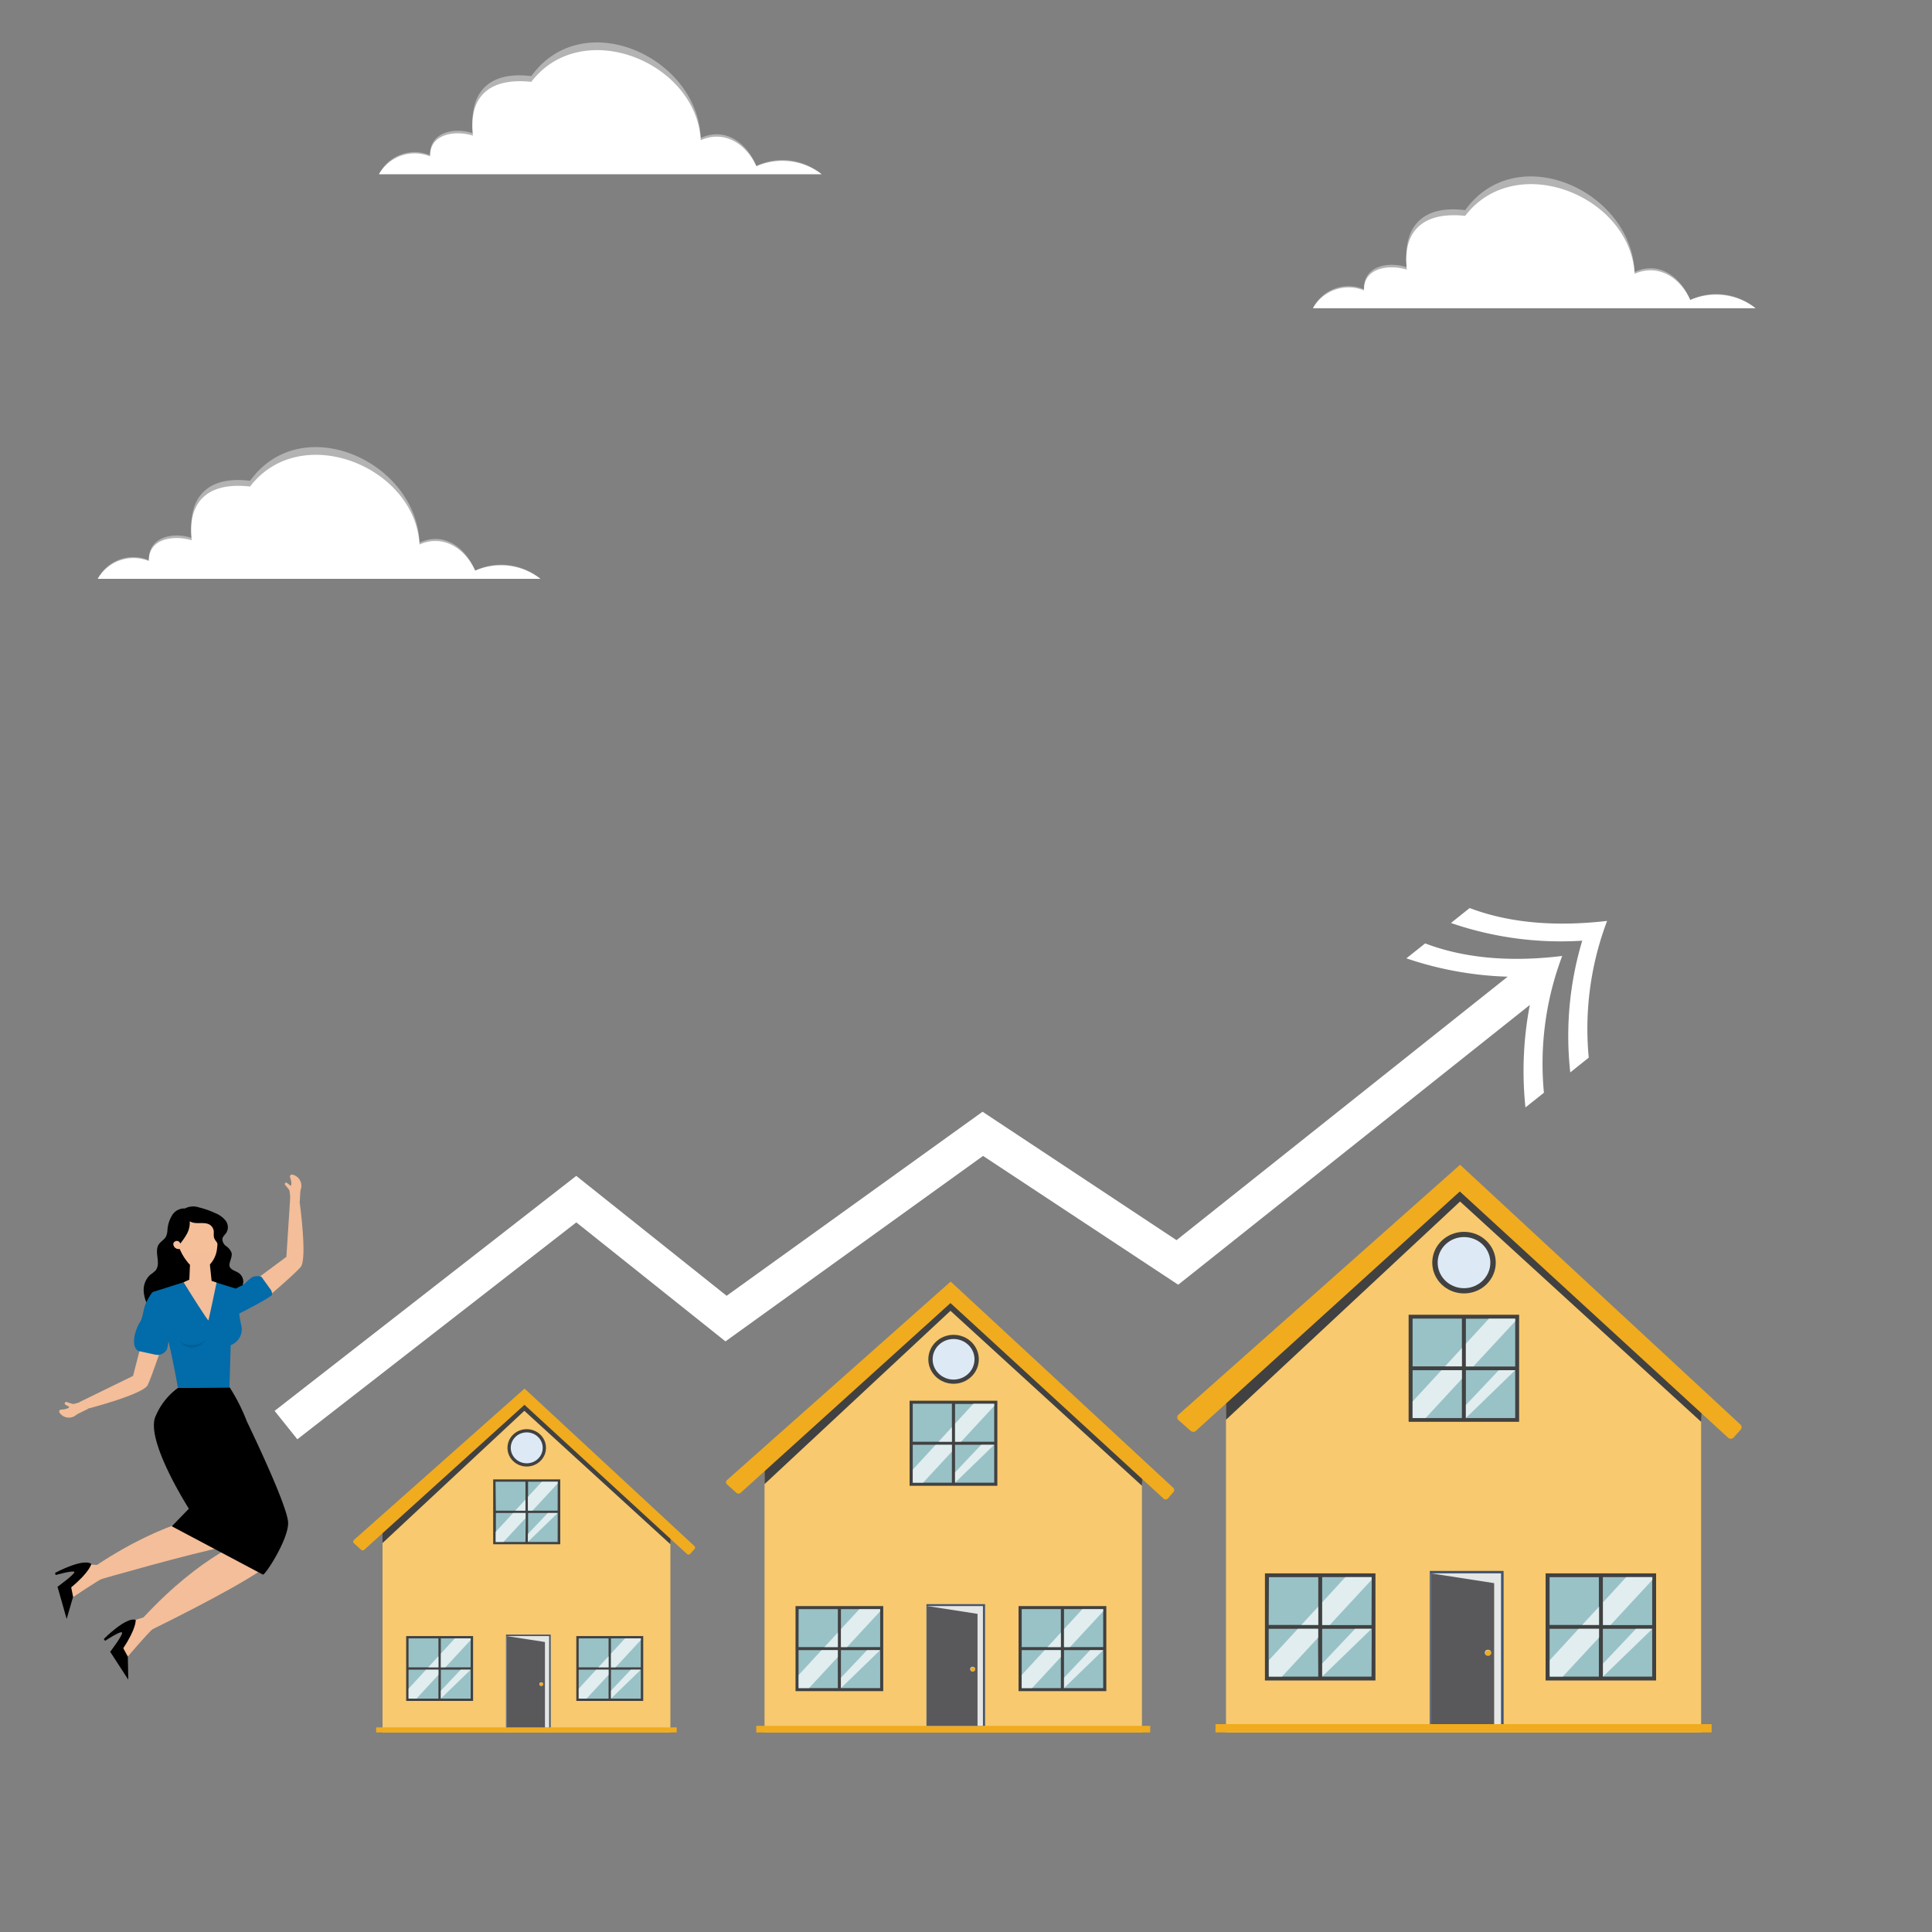 <?xml version="1.0" encoding="utf-8"?>
<svg xmlns="http://www.w3.org/2000/svg" height="300" id="Layer_1" viewBox="0 0 300 300" width="300">
  <rect x="0" y="0" width="300" height="300" fill="#808080" stroke="none"/>
  <defs>
    <clipPath id="clip-path">
      <circle cx="152.79" cy="-42.16" r="26.07" style="fill:none"/>
    </clipPath>
  </defs>
  <g style="clip-path:url(#clip-path)">
    <ellipse cx="152.81" cy="8.61" rx="12.25" ry="1.88" style="fill:#fff" transform="rotate(-1.36 152.842 8.555)"/>
    <polygon points="148.18 5.4 148.4 1.96 145.63 2.17 145.77 5.76 146.65 6.62 147.78 6.23 148.18 5.4" style="fill:#f5bf9a"/>
    <path d="M150.93,7.29a5.18,5.18,0,0,1-2.74-2.15c-1.41,1.53-2.43.34-2.43.34a5.87,5.87,0,0,0-.38,3.08s.52.07,1.52.15h0l1.72.12,1,.06c2.8.14,2.86-.07,3-.31S152.65,7.74,150.93,7.29Z"/>
    <polygon points="156.39 5.2 156.61 1.76 153.84 1.98 153.98 5.56 154.86 6.43 156 6.04 156.39 5.2" style="fill:#f5bf9a"/>
    <path d="M159.15,7.1A5.18,5.18,0,0,1,156.41,5C155,6.47,154,5.29,154,5.29a5.83,5.83,0,0,0-.38,3.07s.52.07,1.52.15h0l1.72.13,1,0c2.8.14,2.86-.07,3-.31S160.86,7.54,159.15,7.1Z"/>
    <path d="M156.64-29.78c.64,1.42,1.63,3.75,1.78,3.9L157.2,4.24h-3.75L151.82-20l-3.1,24.14L145.06,4l.2-31.27.93-1.72Z"/>
  </g>
  <path d="M272.6,47.86H203.87a6.18,6.18,0,0,1,7.93-2.94c-.14-3.67,3.86-4.37,6.65-3.42-.69-6.53,2.63-9.67,9.06-8.87,8-11.08,25.83-3,26.31,9.61,3.77-1.76,7.12.71,8.64,4.32A9.55,9.55,0,0,1,272.6,47.86Z" style="fill:#fff;opacity:.4"/>
  <path d="M272.6,47.86H203.87a6.35,6.35,0,0,1,7.93-2.76c-.1-3.59,4-4.07,6.65-3.23-.72-6.44,3-9,9.06-8.35,7.85-10.26,25.64-3.15,26.31,9,3.67-1.62,7.08.56,8.64,4.07A10,10,0,0,1,272.6,47.86Z" style="fill:#fff"/>
  <path d="M83.92,89.88H15.18A6.2,6.2,0,0,1,23.12,87C23,83.28,27,82.58,29.77,83.53c-.69-6.53,2.62-9.67,9.06-8.87,8-11.08,25.83-3,26.31,9.61,3.77-1.76,7.12.71,8.64,4.32A9.57,9.57,0,0,1,83.92,89.88Z" style="fill:#fff;opacity:.4"/>
  <path d="M83.92,89.88H15.18a6.39,6.39,0,0,1,7.94-2.76c-.1-3.58,4-4.06,6.65-3.22-.72-6.44,2.95-9.05,9.06-8.35,7.84-10.26,25.63-3.15,26.31,9,3.66-1.62,7.07.56,8.64,4.07A10,10,0,0,1,83.92,89.88Z" style="fill:#fff"/>
  <path d="M127.58,27.05H58.85a6.19,6.19,0,0,1,7.94-2.94c-.14-3.67,3.85-4.37,6.65-3.42-.69-6.53,2.62-9.67,9.06-8.87,8-11.07,25.83-3,26.31,9.61,3.77-1.76,7.12.71,8.64,4.32A9.55,9.55,0,0,1,127.58,27.05Z" style="fill:#fff;opacity:.4"/>
  <path d="M127.58,27.05H58.85a6.36,6.36,0,0,1,7.94-2.76c-.1-3.59,4-4.07,6.65-3.23-.73-6.44,2.94-9,9.06-8.35,7.84-10.26,25.63-3.15,26.31,9.06,3.66-1.63,7.07.56,8.64,4.06A10,10,0,0,1,127.58,27.05Z" style="fill:#fff"/>
  <path d="M22.31,200.44a5.52,5.52,0,0,0,.87,2.66,2.21,2.21,0,0,0,.53.64,2.35,2.35,0,0,0,.86.32l3.44.75A4,4,0,0,1,27,203a7.93,7.93,0,0,1,1.4.76,6.45,6.45,0,0,0,2.27.54l2.73.31a2.17,2.17,0,0,1-.58-1.71,6.5,6.5,0,0,0,4.15.3,1.71,1.71,0,0,1-.37-1.13,2.37,2.37,0,0,0,2.56-.77,1.27,1.27,0,0,1-1.51-1,9.27,9.27,0,0,1,.13-1.27,1.69,1.69,0,0,0-.68-1.34c-.49-.34-1.21-.47-1.43-1s.44-1.42.29-2.14a2.18,2.18,0,0,0-.84-1.05,1.32,1.32,0,0,1-.58-1.16c.07-.38.44-.63.65-1A1.67,1.67,0,0,0,35,189.5a3.9,3.9,0,0,0-1.56-1.12,13.33,13.33,0,0,0-2.53-.89,2.76,2.76,0,0,0-2.19.16,2.2,2.2,0,0,0-2,1.07A5,5,0,0,0,26,191a2.65,2.65,0,0,1-.22,1c-.26.5-.83.77-1.14,1.25-.73,1.15.39,2.89-.46,4a5,5,0,0,1-.83.68A3.2,3.2,0,0,0,22.31,200.44Zm4.74-7.56a.55.55,0,0,1,.95.29c.27.58,0,.76,0,.76C27,194.08,26.76,193.12,27.05,192.88Z"/>
  <path d="M27.61,193.05a4.65,4.65,0,0,1-.27-2.56,3.14,3.14,0,0,1,2.17-2.33,3.38,3.38,0,0,1,2.75.4,2.59,2.59,0,0,1,1.44,2.26,12.05,12.05,0,0,1,0,3.06,4.26,4.26,0,0,1-1.24,2.6,2.36,2.36,0,0,1-3.36-.54A7.88,7.88,0,0,1,27.61,193.05Z" style="fill:#f5bf9a"/>
  <path d="M33.85,194.82a1.23,1.23,0,0,0,.63-1,5.58,5.58,0,0,0-.06-1.22,10.48,10.48,0,0,0-.28-2.5,3.56,3.56,0,0,0-2.92-2.24A5,5,0,0,0,27.59,189a2.86,2.86,0,0,0-.71.72,2.91,2.91,0,0,0-.06,2.53,1.6,1.6,0,0,0,.95,1.11A10.36,10.36,0,0,0,29,191.63a3.59,3.59,0,0,0,.46-2c.89.6,2.22,0,3.12.55a1.37,1.37,0,0,1,.62,1.16,3.9,3.9,0,0,0,0,.59c0,.48.42.84.64,1.26A1.94,1.94,0,0,1,33.85,194.82Z"/>
  <path d="M27.05,192.88a.54.54,0,0,1,.95.29c.27.58,0,.76,0,.76C27,194.08,26.75,193.12,27.05,192.88Z" style="fill:#f5bf9a"/>
  <polygon points="59.4 269.02 59.4 237.95 81.45 217.23 104.1 237.09 104.1 269.02 59.4 269.02" style="fill:#f8c96e"/>
  <polygon points="59.4 239.6 59.4 237.95 81.75 216.46 104.16 238.64 104.1 239.79 81.42 219.07 59.4 239.6" style="fill:#414141"/>
  <path d="M56.07,240.64l-1.11-1a.34.34,0,0,1,0-.52l26.49-23.5,26.38,24.45a.34.34,0,0,1,0,.48l-.65.73a.37.37,0,0,1-.53,0L81.44,218.14l-24.87,22.5A.37.37,0,0,1,56.07,240.64Z" style="fill:#f0ab1e"/>
  <rect height="9.7" style="fill:#73c0eb;opacity:.71" width="9.97" x="89.71" y="254.24"/>
  <path d="M89.49,254.05v10.07H99.88V254.05Zm.37.36H94.5v4.49H89.86Zm4.64,9.35H89.86v-4.5H94.5Zm5,0H94.87v-4.5h4.64Zm0-4.86H94.87v-4.49h4.64Z" style="fill:#414141"/>
  <polygon points="94.5 260.07 94.5 263.64 94.39 263.76 91.08 263.76 94.5 260.07" style="fill:none"/>
  <polygon points="99.51 254.41 99.51 254.66 95.58 258.9 94.87 258.9 94.87 256.77 97.05 254.41 99.51 254.41" style="fill:#fff;opacity:.71"/>
  <line style="fill:none" x1="95.58" x2="95.25" y1="258.9" y2="259.26"/>
  <line style="fill:none" x1="94.87" x2="94.5" y1="259.67" y2="260.08"/>
  <polygon points="99.51 259.26 94.87 263.76 94.87 262.54 97.96 259.26 99.51 259.26" style="fill:#fff;opacity:.71"/>
  <line style="fill:none" x1="98.88" x2="98.55" y1="258.9" y2="259.26"/>
  <line style="fill:none" x1="94.87" x2="94.5" y1="263.24" y2="263.64"/>
  <polygon points="94.5 259.26 94.5 260.07 91.08 263.76 89.86 263.76 89.86 262.22 92.58 259.26 94.5 259.26" style="fill:#fff;opacity:.71"/>
  <polygon points="94.5 257.18 94.5 258.9 92.91 258.9 94.5 257.18" style="fill:#fff;opacity:.71"/>
  <line style="fill:none" x1="92.91" x2="92.58" y1="258.9" y2="259.26"/>
  <line style="fill:none" x1="94.87" x2="94.5" y1="256.77" y2="257.18"/>
  <rect height="9.7" style="fill:#73c0eb;opacity:.71" width="9.97" x="63.29" y="254.24"/>
  <path d="M63.07,254.05v10.07H73.46V254.05Zm.37.36h4.64v4.49H63.44Zm4.64,9.35H63.44v-4.5h4.64Zm5,0H68.45v-4.5h4.64Zm0-4.86H68.45v-4.49h4.64Z" style="fill:#414141"/>
  <polygon points="68.08 260.07 68.08 263.64 67.97 263.76 64.67 263.76 68.08 260.07" style="fill:none"/>
  <polygon points="73.09 254.41 73.09 254.66 69.16 258.9 68.45 258.9 68.45 256.77 70.63 254.41 73.09 254.41" style="fill:#fff;opacity:.71"/>
  <line style="fill:none" x1="69.16" x2="68.83" y1="258.9" y2="259.26"/>
  <line style="fill:none" x1="68.45" x2="68.08" y1="259.67" y2="260.08"/>
  <polygon points="73.09 259.26 68.45 263.76 68.45 262.54 71.55 259.26 73.09 259.26" style="fill:#fff;opacity:.71"/>
  <line style="fill:none" x1="72.46" x2="72.13" y1="258.9" y2="259.26"/>
  <line style="fill:none" x1="68.45" x2="68.08" y1="263.24" y2="263.64"/>
  <polygon points="68.08 259.26 68.08 260.07 64.67 263.76 63.44 263.76 63.44 262.22 66.16 259.26 68.08 259.26" style="fill:#fff;opacity:.71"/>
  <polygon points="68.08 257.18 68.08 258.9 66.49 258.9 68.08 257.18" style="fill:#fff;opacity:.71"/>
  <line style="fill:none" x1="66.49" x2="66.16" y1="258.9" y2="259.26"/>
  <line style="fill:none" x1="68.45" x2="68.08" y1="256.77" y2="257.18"/>
  <rect height="9.7" style="fill:#73c0eb;opacity:.71" width="9.97" x="76.81" y="229.91"/>
  <path d="M76.58,229.72v10.07H87V229.72Zm.37.36h4.64v4.5H77Zm4.64,9.35H77v-4.49h4.64Zm5,0H82v-4.49H86.6Zm0-4.85H82v-4.5H86.6Z" style="fill:#414141"/>
  <polygon points="81.59 235.75 81.59 239.31 81.48 239.43 78.18 239.43 81.59 235.75" style="fill:none"/>
  <polygon points="86.6 230.08 86.6 230.34 82.68 234.58 81.96 234.58 81.96 232.44 84.14 230.08 86.6 230.08" style="fill:#fff;opacity:.71"/>
  <line style="fill:none" x1="82.68" x2="82.34" y1="234.58" y2="234.94"/>
  <line style="fill:none" x1="81.96" x2="81.59" y1="235.35" y2="235.75"/>
  <polygon points="86.6 234.94 81.96 239.43 81.96 238.21 85.06 234.94 86.6 234.94" style="fill:#fff;opacity:.71"/>
  <line style="fill:none" x1="85.98" x2="85.64" y1="234.58" y2="234.94"/>
  <line style="fill:none" x1="81.96" x2="81.59" y1="238.91" y2="239.31"/>
  <polygon points="81.59 234.94 81.59 235.75 78.18 239.43 76.95 239.43 76.95 237.89 79.67 234.94 81.59 234.94" style="fill:#fff;opacity:.71"/>
  <polygon points="81.59 232.85 81.59 234.58 80 234.58 81.59 232.85" style="fill:#fff;opacity:.71"/>
  <line style="fill:none" x1="80" x2="79.67" y1="234.58" y2="234.94"/>
  <line style="fill:none" x1="81.96" x2="81.59" y1="232.45" y2="232.85"/>
  <rect height=".78" style="fill:#f0ab1e" width="46.67" x="58.41" y="268.23"/>
  <ellipse cx="81.79" cy="224.82" rx="2.99" ry="2.9" style="fill:#414141"/>
  <ellipse cx="81.79" cy="224.82" rx="2.48" ry="2.4" style="fill:#dee9f6"/>
  <rect height="14.41" style="fill:#425471" width="6.94" x="78.57" y="253.82"/>
  <rect height="14.19" style="fill:#e5e6e6" width="6.59" x="78.68" y="254.05"/>
  <polygon points="84.62 254.97 78.68 254.05 78.68 268.23 84.62 268.23 84.62 254.97" style="fill:#59595c"/>
  <ellipse cx="84.04" cy="261.51" rx=".29" ry=".28" style="fill:#dee2e9"/>
  <ellipse cx="84.07" cy="261.53" rx=".27" ry=".26" style="fill:#f0ab1e"/>
  <polygon points="118.72 269.02 118.72 228.29 147.62 201.13 177.32 227.16 177.32 269.02 118.72 269.02" style="fill:#f8c96e"/>
  <polygon points="118.72 230.45 118.72 228.29 148.02 200.12 177.4 229.19 177.32 230.71 147.59 203.54 118.72 230.45" style="fill:#414141"/>
  <path d="M114.36,231.82l-1.47-1.32a.45.45,0,0,1,0-.68L147.62,199l34.59,32.05a.47.47,0,0,1,0,.64l-.86,1a.49.49,0,0,1-.69,0l-33.07-30.35L115,231.81A.49.49,0,0,1,114.36,231.82Z" style="fill:#f0ab1e"/>
  <rect height="12.72" style="fill:#73c0eb;opacity:.71" width="13.07" x="158.46" y="249.65"/>
  <path d="M158.16,249.39V262.6h13.63V249.39Zm.49.47h6.08v5.9h-6.08Zm6.08,12.27h-6.08v-5.9h6.08Zm6.57,0h-6.08v-5.9h6.08Zm0-6.37h-6.08v-5.9h6.08Z" style="fill:#414141"/>
  <polygon points="164.73 257.3 164.73 261.97 164.59 262.13 160.26 262.13 164.73 257.3" style="fill:none"/>
  <polygon points="171.3 249.87 171.3 250.2 166.15 255.76 165.22 255.76 165.22 252.97 168.07 249.87 171.3 249.87" style="fill:#fff;opacity:.71"/>
  <line style="fill:none" x1="166.15" x2="165.72" y1="255.76" y2="256.23"/>
  <line style="fill:none" x1="165.22" x2="164.73" y1="256.77" y2="257.3"/>
  <polygon points="171.3 256.23 165.22 262.13 165.22 260.52 169.28 256.23 171.3 256.23" style="fill:#fff;opacity:.71"/>
  <line style="fill:none" x1="170.48" x2="170.04" y1="255.76" y2="256.23"/>
  <line style="fill:none" x1="165.22" x2="164.73" y1="261.44" y2="261.97"/>
  <polygon points="164.73 256.23 164.73 257.3 160.26 262.13 158.65 262.13 158.65 260.1 162.21 256.23 164.73 256.23" style="fill:#fff;opacity:.71"/>
  <polygon points="164.73 253.5 164.73 255.76 162.65 255.76 164.73 253.5" style="fill:#fff;opacity:.71"/>
  <line style="fill:none" x1="162.65" x2="162.21" y1="255.76" y2="256.23"/>
  <line style="fill:none" x1="165.22" x2="164.73" y1="252.96" y2="253.49"/>
  <rect height="12.72" style="fill:#73c0eb;opacity:.71" width="13.07" x="123.82" y="249.65"/>
  <path d="M123.53,249.39V262.6h13.62V249.39Zm.48.47h6.09v5.9H124Zm6.09,12.27H124v-5.9h6.09Zm6.57,0h-6.09v-5.9h6.09Zm0-6.37h-6.09v-5.9h6.09Z" style="fill:#414141"/>
  <polygon points="130.1 257.3 130.1 261.97 129.95 262.13 125.62 262.13 130.1 257.3" style="fill:none"/>
  <polygon points="136.67 249.87 136.67 250.2 131.52 255.76 130.58 255.76 130.58 252.97 133.44 249.87 136.67 249.87" style="fill:#fff;opacity:.71"/>
  <line style="fill:none" x1="131.52" x2="131.08" y1="255.76" y2="256.23"/>
  <line style="fill:none" x1="130.58" x2="130.1" y1="256.77" y2="257.3"/>
  <polygon points="136.67 256.23 130.58 262.13 130.58 260.52 134.64 256.23 136.67 256.23" style="fill:#fff;opacity:.71"/>
  <line style="fill:none" x1="135.85" x2="135.41" y1="255.76" y2="256.23"/>
  <line style="fill:none" x1="130.58" x2="130.1" y1="261.44" y2="261.97"/>
  <polygon points="130.1 256.23 130.1 257.3 125.62 262.13 124.01 262.13 124.01 260.1 127.58 256.23 130.1 256.23" style="fill:#fff;opacity:.71"/>
  <polygon points="130.1 253.5 130.1 255.76 128.01 255.76 130.1 253.5" style="fill:#fff;opacity:.71"/>
  <line style="fill:none" x1="128.01" x2="127.58" y1="255.76" y2="256.23"/>
  <line style="fill:none" x1="130.58" x2="130.1" y1="252.96" y2="253.49"/>
  <rect height="12.72" style="fill:#73c0eb;opacity:.71" width="13.07" x="141.54" y="217.75"/>
  <path d="M141.24,217.5v13.21h13.63V217.5Zm.49.47h6.08v5.9h-6.08Zm6.08,12.26h-6.08v-5.89h6.08Zm6.57,0H148.3v-5.89h6.08Zm0-6.36H148.3V218h6.08Z" style="fill:#414141"/>
  <polygon points="147.81 225.4 147.81 230.08 147.67 230.23 143.34 230.23 147.81 225.4" style="fill:none"/>
  <polygon points="154.38 217.97 154.38 218.31 149.24 223.87 148.3 223.87 148.3 221.07 151.15 217.97 154.38 217.97" style="fill:#fff;opacity:.71"/>
  <line style="fill:none" x1="149.23" x2="148.8" y1="223.87" y2="224.34"/>
  <line style="fill:none" x1="148.3" x2="147.81" y1="224.88" y2="225.4"/>
  <polygon points="154.38 224.34 148.3 230.23 148.3 228.63 152.36 224.34 154.38 224.34" style="fill:#fff;opacity:.71"/>
  <line style="fill:none" x1="153.56" x2="153.12" y1="223.87" y2="224.34"/>
  <line style="fill:none" x1="148.3" x2="147.81" y1="229.55" y2="230.08"/>
  <polygon points="147.81 224.34 147.81 225.4 143.34 230.23 141.73 230.23 141.73 228.21 145.29 224.34 147.81 224.34" style="fill:#fff;opacity:.71"/>
  <polygon points="147.81 221.6 147.81 223.87 145.73 223.87 147.81 221.6" style="fill:#fff;opacity:.71"/>
  <line style="fill:none" x1="145.73" x2="145.29" y1="223.87" y2="224.34"/>
  <line style="fill:none" x1="148.3" x2="147.81" y1="221.07" y2="221.6"/>
  <rect height="1.03" style="fill:#f0ab1e" width="61.18" x="117.43" y="267.99"/>
  <ellipse cx="148.07" cy="211.07" rx="3.92" ry="3.8" style="fill:#414141"/>
  <ellipse cx="148.07" cy="211.07" rx="3.25" ry="3.15" style="fill:#dee9f6"/>
  <rect height="18.9" style="fill:#425471" width="9.1" x="143.86" y="249.09"/>
  <rect height="18.6" style="fill:#e5e6e6" width="8.64" x="143.99" y="249.39"/>
  <polygon points="151.79 250.6 144 249.39 144 267.99 151.79 267.99 151.79 250.6" style="fill:#59595c"/>
  <ellipse cx="151.03" cy="259.18" rx=".38" ry=".37" style="fill:#dee2e9"/>
  <ellipse cx="151.06" cy="259.21" rx=".35" ry=".34" style="fill:#f0ab1e"/>
  <polygon points="190.37 269.02 190.37 217.74 226.76 183.54 264.15 216.31 264.15 269.02 190.37 269.02" style="fill:#f8c96e"/>
  <polygon points="190.37 220.46 190.37 217.74 227.26 182.27 264.25 218.87 264.15 220.78 226.72 186.57 190.37 220.46" style="fill:#414141"/>
  <path d="M184.88,222.18,183,220.52a.57.57,0,0,1,0-.86l43.72-38.8,43.55,40.36a.57.57,0,0,1,0,.8l-1.08,1.21a.62.62,0,0,1-.87,0l-41.64-38.22L185.7,222.18A.62.62,0,0,1,184.88,222.18Z" style="fill:#f0ab1e"/>
  <rect height="16.01" style="fill:#73c0eb;opacity:.71" width="16.46" x="240.41" y="244.63"/>
  <path d="M240,244.31v16.63h17.16V244.31Zm.62.59h7.65v7.42h-7.65Zm7.65,15.44h-7.65v-7.42h7.65Zm8.28,0h-7.66v-7.42h7.66Zm0-8h-7.66V244.9h7.66Z" style="fill:#414141"/>
  <polygon points="248.31 254.26 248.31 260.14 248.12 260.34 242.67 260.34 248.31 254.26" style="fill:none"/>
  <polygon points="256.58 244.9 256.58 245.32 250.1 252.32 248.92 252.32 248.92 248.81 252.51 244.9 256.58 244.9" style="fill:#fff;opacity:.71"/>
  <line style="fill:none" x1="250.1" x2="249.55" y1="252.32" y2="252.92"/>
  <line style="fill:none" x1="248.92" x2="248.3" y1="253.6" y2="254.26"/>
  <polygon points="256.58 252.92 248.92 260.34 248.92 258.32 254.03 252.92 256.58 252.92" style="fill:#fff;opacity:.71"/>
  <line style="fill:none" x1="255.54" x2="254.99" y1="252.32" y2="252.92"/>
  <line style="fill:none" x1="248.92" x2="248.3" y1="259.48" y2="260.14"/>
  <polygon points="248.31 252.92 248.31 254.26 242.67 260.34 240.65 260.34 240.65 257.79 245.13 252.92 248.31 252.92" style="fill:#fff;opacity:.71"/>
  <polygon points="248.31 249.47 248.31 252.32 245.68 252.32 248.31 249.47" style="fill:#fff;opacity:.71"/>
  <line style="fill:none" x1="245.68" x2="245.13" y1="252.32" y2="252.92"/>
  <line style="fill:none" x1="248.92" x2="248.3" y1="248.81" y2="249.47"/>
  <rect height="16.01" style="fill:#73c0eb;opacity:.71" width="16.46" x="196.8" y="244.63"/>
  <path d="M196.42,244.31v16.63h17.16V244.31Zm.62.59h7.66v7.42H197Zm7.66,15.44H197v-7.42h7.66Zm8.27,0h-7.66v-7.42H213Zm0-8h-7.66V244.9H213Z" style="fill:#414141"/>
  <polygon points="204.7 254.26 204.7 260.14 204.51 260.34 199.07 260.34 204.7 254.26" style="fill:none"/>
  <polygon points="212.97 244.9 212.97 245.32 206.49 252.32 205.31 252.32 205.31 248.81 208.9 244.9 212.97 244.9" style="fill:#fff;opacity:.71"/>
  <line style="fill:none" x1="206.49" x2="205.94" y1="252.32" y2="252.92"/>
  <line style="fill:none" x1="205.31" x2="204.7" y1="253.6" y2="254.26"/>
  <polygon points="212.97 252.92 205.31 260.34 205.31 258.32 210.42 252.92 212.97 252.92" style="fill:#fff;opacity:.71"/>
  <line style="fill:none" x1="211.94" x2="211.39" y1="252.32" y2="252.92"/>
  <line style="fill:none" x1="205.31" x2="204.7" y1="259.48" y2="260.14"/>
  <polygon points="204.7 252.92 204.7 254.26 199.07 260.34 197.04 260.34 197.04 257.79 201.53 252.92 204.7 252.92" style="fill:#fff;opacity:.71"/>
  <polygon points="204.7 249.47 204.7 252.32 202.07 252.32 204.7 249.47" style="fill:#fff;opacity:.71"/>
  <line style="fill:none" x1="202.07" x2="201.53" y1="252.32" y2="252.92"/>
  <line style="fill:none" x1="205.31" x2="204.7" y1="248.81" y2="249.47"/>
  <rect height="16.01" style="fill:#73c0eb;opacity:.71" width="16.46" x="219.1" y="204.47"/>
  <path d="M218.73,204.15v16.63h17.16V204.15Zm.62.6H227v7.42h-7.65ZM227,220.19h-7.65v-7.42H227Zm8.28,0h-7.66v-7.42h7.66Zm0-8h-7.66v-7.42h7.66Z" style="fill:#414141"/>
  <polygon points="227 214.1 227 219.99 226.82 220.19 221.37 220.19 227 214.1" style="fill:none"/>
  <polygon points="235.28 204.75 235.28 205.17 228.79 212.17 227.62 212.17 227.62 208.65 231.21 204.75 235.28 204.75" style="fill:#fff;opacity:.71"/>
  <line style="fill:none" x1="228.79" x2="228.24" y1="212.17" y2="212.77"/>
  <line style="fill:none" x1="227.62" x2="227" y1="213.44" y2="214.1"/>
  <polygon points="235.28 212.76 227.62 220.19 227.62 218.17 232.73 212.76 235.28 212.76" style="fill:#fff;opacity:.71"/>
  <line style="fill:none" x1="234.24" x2="233.69" y1="212.17" y2="212.77"/>
  <line style="fill:none" x1="227.62" x2="227" y1="219.33" y2="219.99"/>
  <polygon points="227 212.76 227 214.1 221.37 220.19 219.34 220.19 219.34 217.64 223.83 212.76 227 212.76" style="fill:#fff;opacity:.71"/>
  <polygon points="227 209.32 227 212.17 224.38 212.17 227 209.32" style="fill:#fff;opacity:.71"/>
  <line style="fill:none" x1="224.38" x2="223.83" y1="212.17" y2="212.77"/>
  <line style="fill:none" x1="227.62" x2="227" y1="208.65" y2="209.32"/>
  <rect height="1.29" style="fill:#f0ab1e" width="77.04" x="188.74" y="267.72"/>
  <ellipse cx="227.33" cy="196.06" rx="4.93" ry="4.78" style="fill:#414141"/>
  <ellipse cx="227.33" cy="196.06" rx="4.09" ry="3.97" style="fill:#dee9f6"/>
  <rect height="23.79" style="fill:#425471" width="11.46" x="222.02" y="243.93"/>
  <rect height="23.41" style="fill:#e5e6e6" width="10.88" x="222.2" y="244.31"/>
  <polygon points="232.01 245.83 222.2 244.31 222.2 267.72 232.01 267.72 232.01 245.83" style="fill:#59595c"/>
  <ellipse cx="231.05" cy="256.63" rx=".48" ry=".46" style="fill:#dee2e9"/>
  <ellipse cx="231.09" cy="256.67" rx=".44" ry=".43" style="fill:#f0ab1e"/>
  <path d="M249.55,143c-7.11.82-14.61.56-21.34-2l-2.91,2.32a52.4,52.4,0,0,0,20.39,2.75,51.47,51.47,0,0,0-1.86,20.45l2.87-2.29A47.31,47.31,0,0,1,249.55,143Z" style="fill:#fff"/>
  <path d="M221.3,146.49l-2.92,2.32a53.8,53.8,0,0,0,15.73,2.85l-51.42,40.91-30.12-19.94-39.74,28.58L89.48,182.59,42.64,219.08l3.53,4.41,43.32-33.68,23.16,18.48,40-28.8,30.3,20,1.6-1.27,53-42.17a54.52,54.52,0,0,0-.68,15.91l2.87-2.28a47.32,47.32,0,0,1,2.84-21.24C235.52,149.31,228,149.05,221.3,146.49Z" style="fill:#fff"/>
  <path d="M38.6,238.94s-7.19,2.37-16.29,12.18l1.24,1.93s11.94-5.8,17-9.23S38.6,238.94,38.6,238.94Z" style="fill:#f3be99"/>
  <path d="M33.61,235.09s-7.54.6-18.69,8l.63,2.16s13.85-4,19.86-5.18S33.61,235.09,33.61,235.09Z" style="fill:#f3be99"/>
  <path d="M14.93,243l-1.32-.09-2.46,2.85-.2,1.9.4.34s3.85-2.6,5-3.15-.14-1.72-.14-1.72Z" style="fill:#f3be99"/>
  <path d="M14.18,242.85s-.24,1.25-3.13,3.64l.3,1.46-1,3.44-1.42-5s2.77-2,2.62-2.3-2.91.48-2.91.48l-.09-.33S12.89,241.9,14.18,242.85Z"/>
  <path d="M22.4,251.11l-1.87.6L19,255.16l.36,1.87.48.21s3-3.55,4-4.41-.71-1.67-.71-1.67Z" style="fill:#f3be99"/>
  <path d="M21.07,251.54s.14,1.27-1.93,4.39l.71,1.31.07,3.58-2.81-4.33s2.07-2.71,1.84-3-2.64,1.3-2.64,1.3l-.19-.29S19.57,251,21.07,251.54Z"/>
  <path d="M29.33,234.27s-7-10.94-5.11-14.49a10.31,10.31,0,0,1,3.44-4.28l8-.07a29,29,0,0,1,2.67,5.28c1,2.09,6.41,13.39,6.41,15.79,0,2.65-3.6,8.17-3.92,8S26.68,237,26.68,237Z"/>
  <path d="M38.06,199.92l6.41-4.76.6-9.28,1.47.86s1.21,8.77.15,10-5.26,4.78-5.26,4.78Z" style="fill:#f3be99"/>
  <path d="M46.54,186.74l.09-1.58a2.74,2.74,0,0,1,.08-.5,1.76,1.76,0,0,0-1.29-2.26.31.31,0,0,0-.39.37c.14.4.33,1.1.12,1.37l-.54-.43a.26.26,0,0,0-.34,0h0a.21.21,0,0,0,0,.27l.51.62a.93.93,0,0,1,.21.54l.11,1.06" style="fill:#f3be99"/>
  <path d="M22.66,205.91l-2,7.74-8.35,4.08,1.35,1s8.58-2.22,9.27-3.65,2.42-6.68,2.42-6.68Z" style="fill:#f3be99"/>
  <path d="M13.7,218.76l-1.42.69a2.82,2.82,0,0,0-.44.26,1.76,1.76,0,0,1-2.58-.33.31.31,0,0,1,.2-.5c.42,0,1.14-.12,1.31-.41l-.6-.34a.25.25,0,0,1-.09-.33h0a.23.23,0,0,1,.25-.1l.78.25a.89.89,0,0,0,.58,0l1-.3" style="fill:#f3be99"/>
  <path d="M35.31,201.79c-.12-.9,1.5-1.87,2.15-2.12s1.37-1.41,2.16-1.49,1,.11,1,.11L42,200.21a1.23,1.23,0,0,1,.24.83c0,.32-4.71,2.76-5.25,3Z" style="fill:#026baa"/>
  <path d="M26.64,200.13l4,8.51,5.42-1.18-2.43-8-.08-.05c-.22,1.06-1.15,5.45-1.21,5.63s-3.14-4.75-3.75-5.73Z" style="fill:#f3be99"/>
  <path d="M32.81,198.91l4.07,1.27a27.34,27.34,0,0,0,.55,5.5,2.6,2.6,0,0,1-.48,2.39,3,3,0,0,1-1.13.82l-.19,6.54-8,.07s-2-11.69-3.95-14.86l5.66-1.8Z" style="fill:#026baa"/>
  <path d="M28.51,199.12l.11.17c.61,1,3.69,5.91,3.75,5.73s1-4.57,1.21-5.63l.05-.23-.77-.26-.45-4.27-2.83-.2-.18,4.27Z" style="fill:#f3be99"/>
  <path d="M32.1,208.06s-2.4,1.74-4.27.12C27.83,208.18,29.51,210.71,32.1,208.06Z" style="fill:#006198"/>
  <path d="M23.76,200.7s0-.37-.82,1.08-.62,2.63-1.24,3.58-1.53,3.67-.22,4.42l2.59.56a1.68,1.68,0,0,0,1.82-.75c0-.05.05-.1.07-.14a11,11,0,0,0,.25-2.1c.12-.68.46-2.73.48-2.83a19.73,19.73,0,0,0-.31-2.55C26.29,201.88,23.76,200.7,23.76,200.7Z" style="fill:#026baa"/>
</svg>